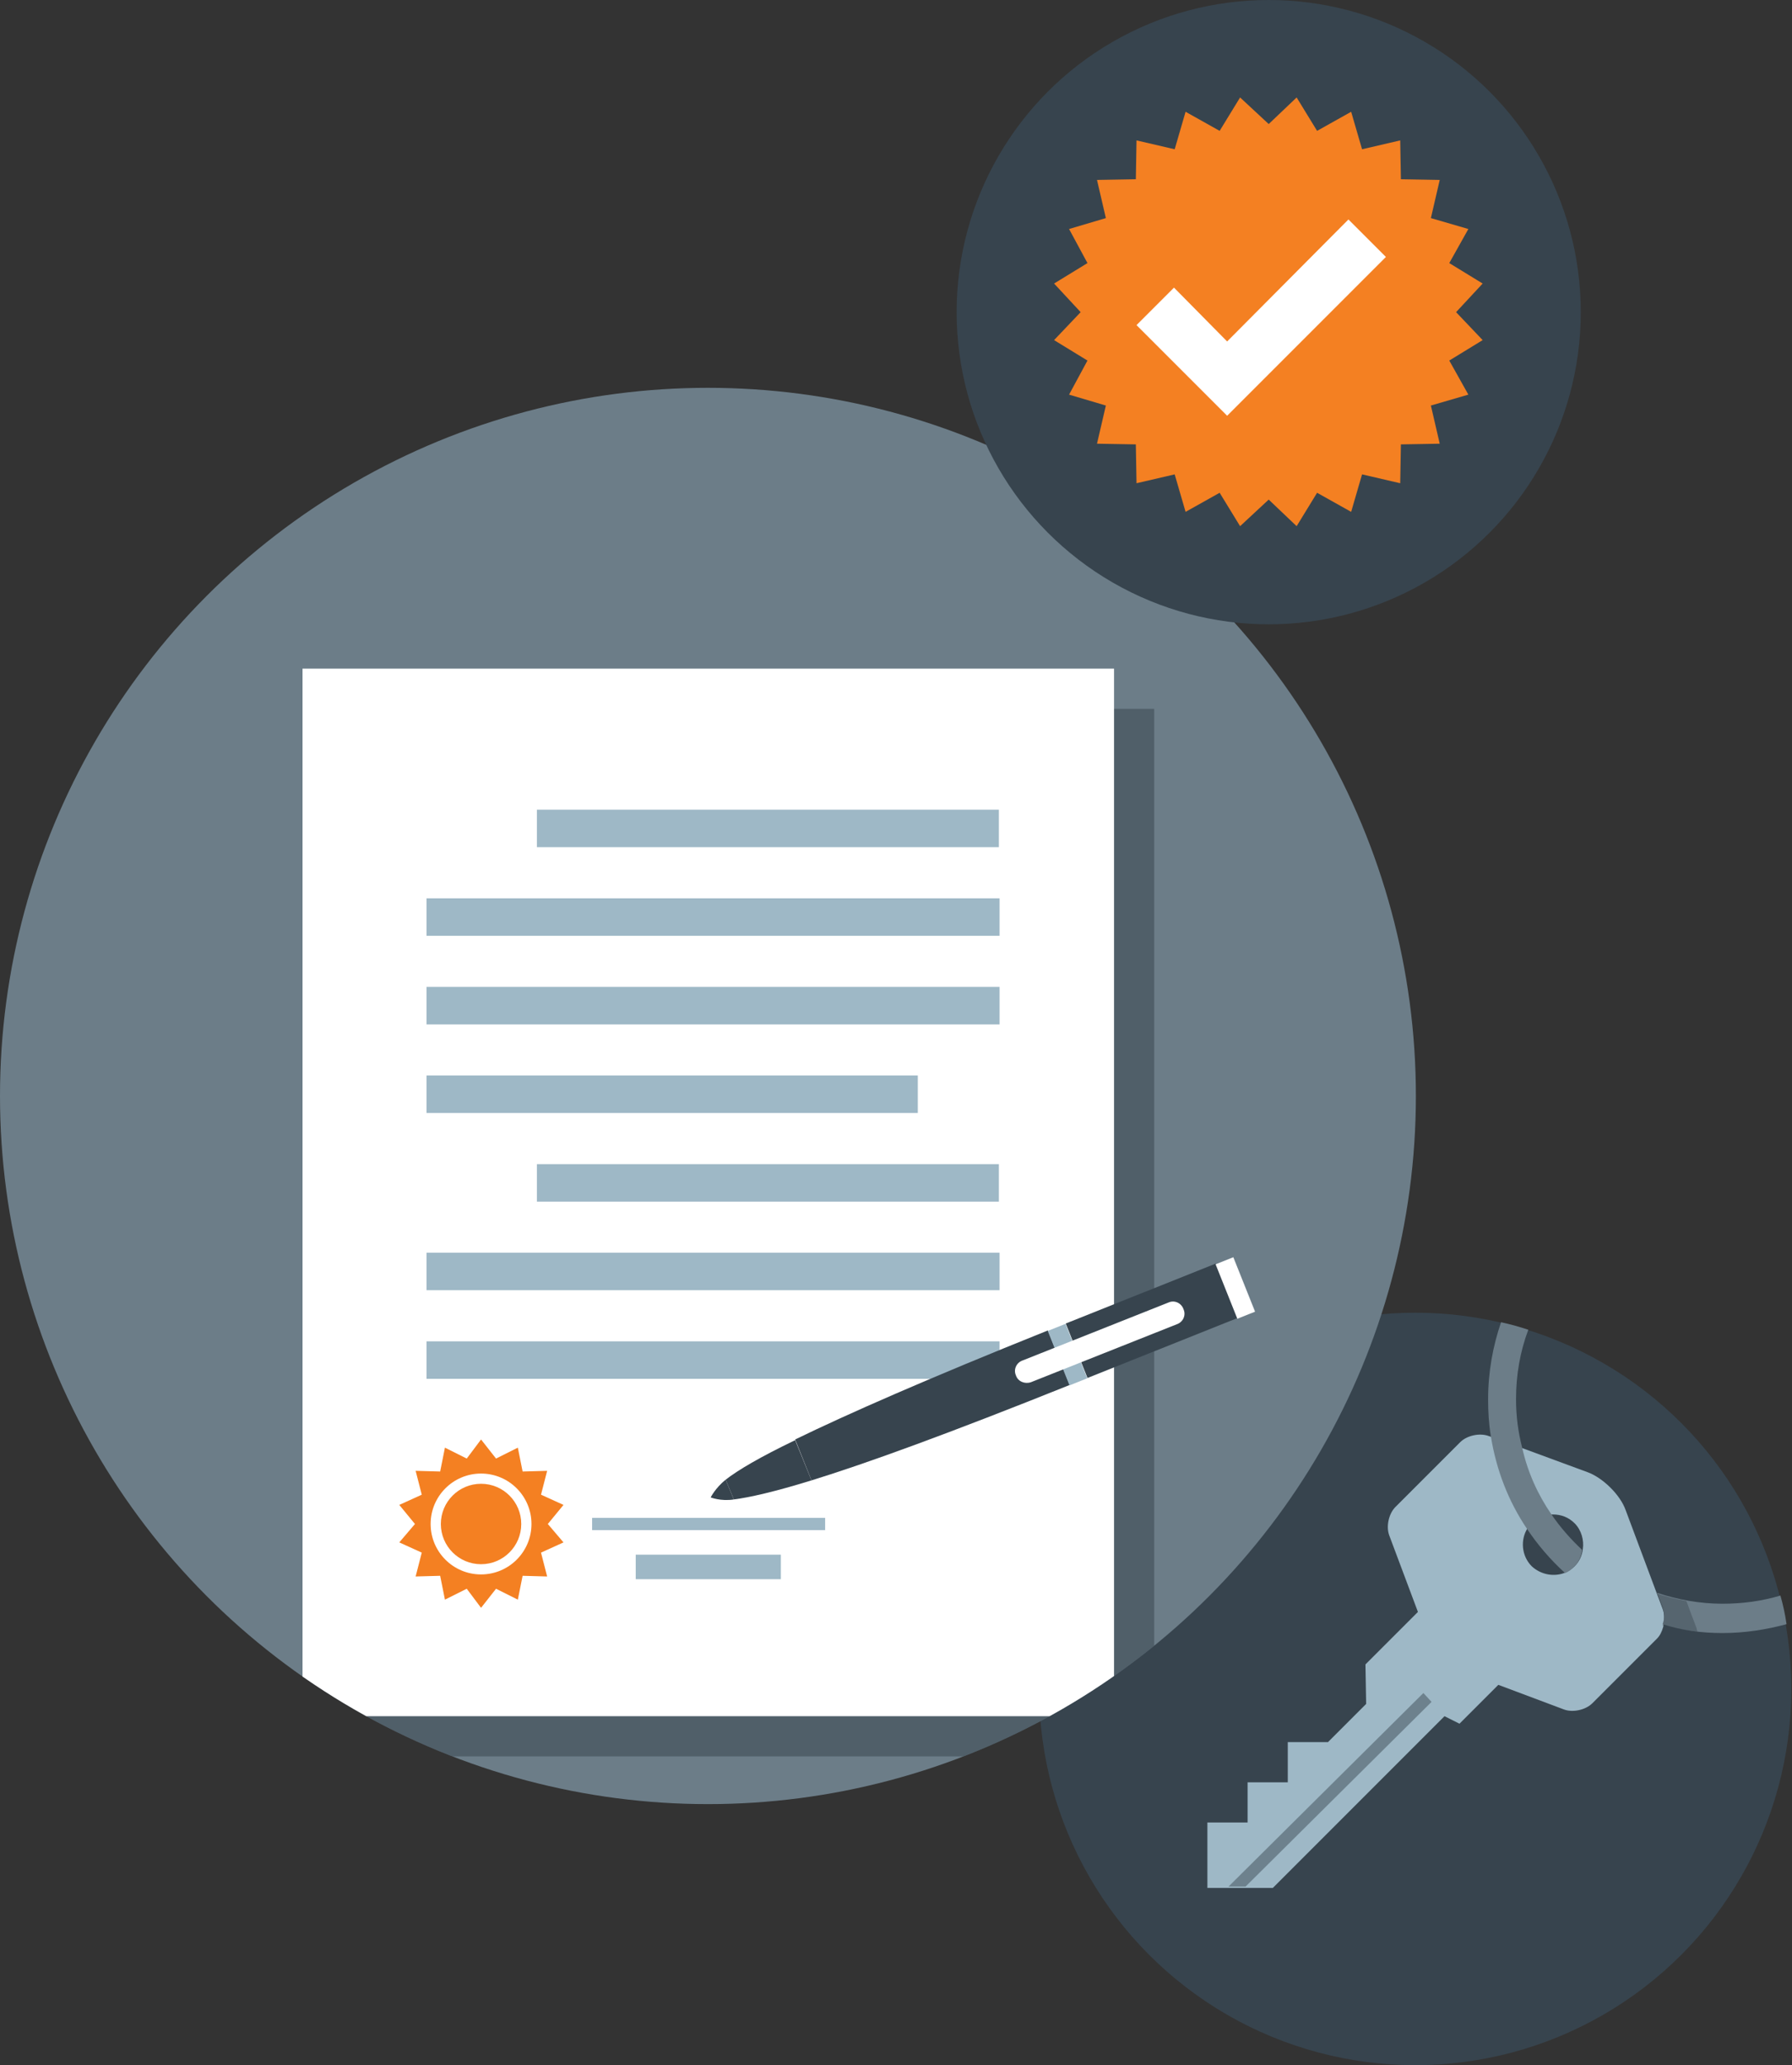 <?xml version="1.0" encoding="utf-8"?>
<!-- Generator: Adobe Illustrator 19.1.0, SVG Export Plug-In . SVG Version: 6.00 Build 0)  -->
<svg version="1.1" id="Layer_1" xmlns="http://www.w3.org/2000/svg" xmlns:xlink="http://www.w3.org/1999/xlink" x="0px" y="0px"
	 width="263px" height="303px" viewBox="0 0 263 303" enable-background="new 0 0 263 303" xml:space="preserve">
<rect x="0" y="0" width="263" height="303" fill="#333333" stroke="none"/>
<circle fill="#37444E" cx="207.7" cy="247.8" r="55.2"/>
<g>
	<g>
		<path fill="none" d="M230.1,224.5c-0.9-0.9-2.1-1.3-3.2-1.3c1.3,1.9,2.8,3.6,4.5,5.2C231.5,227,231.1,225.5,230.1,224.5z"/>
		<path fill="none" d="M223.1,225.2c-1.1,1.7-0.9,4.1,0.6,5.6c1.4,1.4,3.4,1.6,5,0.9C226.6,229.8,224.7,227.6,223.1,225.2z"/>
		<path fill="#9EB8C6" d="M244,236l-0.8-2.1l-4.6-12.3c-0.8-2.3-3.4-4.8-5.6-5.6l-9.5-3.5l-4.7-1.7l-0.3-0.1
			c-1.3-0.5-3.2-0.1-4.2,0.9l-9.5,9.5c-1,1-1.4,2.9-0.9,4.2l4.2,11.2l-7.7,7.7l0.1,5.8l-5.6,5.6l-5.9,0l0,5.9l-5.9,0l0,5.9l-5.9,0
			l0,9.6h9.6l25.2-25.2l2.2,1.1l5.7-5.7l9.6,3.6c1.3,0.5,3.2,0.1,4.2-0.9l9.5-9.5c0.4-0.4,0.7-1,0.9-1.7
			C244.3,237.7,244.3,236.7,244,236z M232.3,227.3c-0.1,0.9-0.5,1.8-1.2,2.5c-0.4,0.4-0.9,0.7-1.3,0.9c-1.6,0.7-3.6,0.4-5-0.9
			c-1.5-1.5-1.7-3.9-0.6-5.6c0.2-0.3,0.4-0.5,0.6-0.7c0.9-0.9,2-1.3,3.1-1.3c1.2,0,2.3,0.4,3.2,1.3
			C232.1,224.5,232.5,226,232.3,227.3z"/>
	</g>
	<g>
		<path fill="#6C7D88" d="M220.3,194c-1.2,3.5-1.9,7.3-1.9,11.3c0,1.8,0.1,3.6,0.4,5.4c0.8,5,2.6,9.6,5.3,13.6
			c1.6,2.4,3.5,4.6,5.6,6.5c0.5-0.2,0.9-0.5,1.3-0.9c0.7-0.7,1.1-1.6,1.2-2.5c-1.7-1.6-3.2-3.3-4.5-5.2c-2-2.9-3.5-6.2-4.3-9.8
			c-0.6-2.3-0.9-4.7-0.9-7.1c0-3.6,0.6-7,1.8-10.2C223.1,194.7,221.7,194.3,220.3,194z"/>
		<path fill="#6C7D88" d="M252.8,239.6c3.3,0,6.4-0.5,9.4-1.3c-0.2-1.4-0.5-2.8-0.9-4.2c-2.7,0.8-5.5,1.2-8.5,1.2
			c-3.3,0-6.6-0.6-9.6-1.6l0.8,2.1c0.3,0.8,0.3,1.7,0,2.5C246.8,239.2,249.7,239.6,252.8,239.6z"/>
		<path opacity="0.42" fill="#37444E" d="M244,236c0.3,0.8,0.3,1.7,0,2.5c1.7,0.4,3.4,0.7,5.1,0.9c0-0.2-0.1-0.3-0.1-0.5l-0.8-2.1
			l-0.7-1.9c-1.5-0.3-2.9-0.6-4.3-1.1L244,236z"/>
	</g>
</g>
<circle fill="#6C7D88" cx="103.9" cy="160.8" r="103.9"/>
<circle fill="#37444E" cx="186.2" cy="45.8" r="45.8"/>
<g>
	<polygon fill="#F48022" points="186.2,18.2 190.3,14.3 193.3,19.2 198.3,16.4 199.9,21.9 205.5,20.6 205.6,26.3 211.3,26.4 210,32 
		215.5,33.6 212.7,38.6 217.6,41.6 213.7,45.8 217.6,49.9 212.7,52.9 215.5,57.9 210,59.5 211.3,65.1 205.6,65.2 205.5,70.9 
		199.9,69.6 198.3,75.1 193.3,72.3 190.3,77.2 186.2,73.3 182,77.2 179,72.3 174,75.1 172.4,69.6 166.8,70.9 166.7,65.2 161,65.1 
		162.3,59.5 156.9,57.9 159.6,52.9 154.7,49.9 158.6,45.8 154.7,41.6 159.6,38.6 156.9,33.6 162.3,32 161,26.4 166.7,26.3 
		166.8,20.6 172.4,21.9 174,16.4 179,19.2 182,14.3 	"/>
	<g>
		<polygon fill="#FFFFFF" points="180.1,61 166.8,47.7 172.3,42.2 180.1,50.1 197.9,32.2 203.4,37.7 180.1,61 		"/>
	</g>
</g>
<polygon opacity="0.47" fill="#37444E" points="182.8,276.8 210.1,249.7 208.9,248.4 180.3,276.8 "/>
<g>
	<defs>
		<circle id="SVGID_1_" cx="103.9" cy="160.8" r="103.9"/>
	</defs>
	<clipPath id="SVGID_2_">
		<use xlink:href="#SVGID_1_"  overflow="visible"/>
	</clipPath>
	<g clip-path="url(#SVGID_2_)">
		<g>
			<rect x="50.3" y="104" opacity="0.53" fill="#37444E" width="119.1" height="153.7"/>
			<g>
				<rect x="44.4" y="98.1" fill="#FFFFFF" width="119.1" height="153.7"/>
				<g>
					<rect x="62.6" y="144.8" fill="#9EB8C6" width="84.1" height="5.5"/>
					<rect x="62.6" y="157.8" fill="#9EB8C6" width="72.1" height="5.5"/>
					<rect x="78.8" y="170.8" fill="#9EB8C6" width="67.8" height="5.5"/>
					<rect x="62.6" y="196.8" fill="#9EB8C6" width="84.1" height="5.5"/>
					<rect x="62.6" y="183.8" fill="#9EB8C6" width="84.1" height="5.5"/>
				</g>
				<g>
					<rect x="86.9" y="222.7" fill="#9EB8C6" width="34.2" height="1.8"/>
					<rect x="93.3" y="228.1" fill="#9EB8C6" width="21.3" height="3.6"/>
				</g>
				<g>
					<polygon fill="#F48022" points="70.6,211.2 72.8,214 76,212.4 76.7,215.9 80.3,215.8 79.4,219.3 82.7,220.8 80.4,223.6 
						82.7,226.3 79.4,227.8 80.3,231.3 76.7,231.2 76,234.7 72.8,233.1 70.6,235.9 68.5,233.1 65.3,234.7 64.6,231.2 61,231.3 
						61.9,227.8 58.6,226.3 60.9,223.6 58.6,220.8 61.9,219.3 61,215.8 64.6,215.9 65.3,212.4 68.5,214 					"/>
					<circle fill="#FFFFFF" cx="70.6" cy="223.6" r="7.4"/>
					<circle fill="#F48022" cx="70.6" cy="223.6" r="5.9"/>
				</g>
			</g>
			<g>
				<g>
					<path fill="#37444E" d="M119.1,217.2c8.1-2.5,20.2-6.9,37.9-14l-3.2-8c-17.7,7.1-29.5,12.3-37.1,16L119.1,217.2z"/>
					
						<rect x="164.7" y="181.9" transform="matrix(0.371 0.929 -0.929 0.371 286.312 -35.099)" fill="#37444E" width="8.6" height="23.7"/>
					
						<rect x="152.4" y="197.3" transform="matrix(0.371 0.929 -0.929 0.371 283.127 -20.543)" fill="#9EB8C6" width="8.6" height="2.8"/>
					<path fill="#FFFFFF" d="M149.1,201.8L149.1,201.8c-0.4-0.9,0.1-1.9,1-2.2l21.4-8.5c0.9-0.4,1.9,0.1,2.2,1v0
						c0.4,0.9-0.1,1.9-1,2.2l-21.4,8.5C150.4,203.1,149.4,202.7,149.1,201.8z"/>
					
						<rect x="177.1" y="187.5" transform="matrix(0.371 0.929 -0.929 0.371 289.491 -49.629)" fill="#FFFFFF" width="8.6" height="2.8"/>
					<path fill="#37444E" d="M106.5,217.1c-1.5,1.2-2.2,2.6-2.2,2.6s1.5,0.6,3.4,0.3L106.5,217.1z"/>
					<path fill="#37444E" d="M106.5,217.1l1.2,2.9l0,0c2.3-0.3,5.9-1.1,11.4-2.8l-2.4-5.9C111.5,213.8,108.3,215.7,106.5,217.1
						L106.5,217.1z"/>
				</g>
			</g>
		</g>
		<rect x="78.8" y="118.8" fill="#9EB8C6" width="67.8" height="5.5"/>
		<rect x="62.6" y="131.8" fill="#9EB8C6" width="84.1" height="5.5"/>
	</g>
</g>
</svg>
